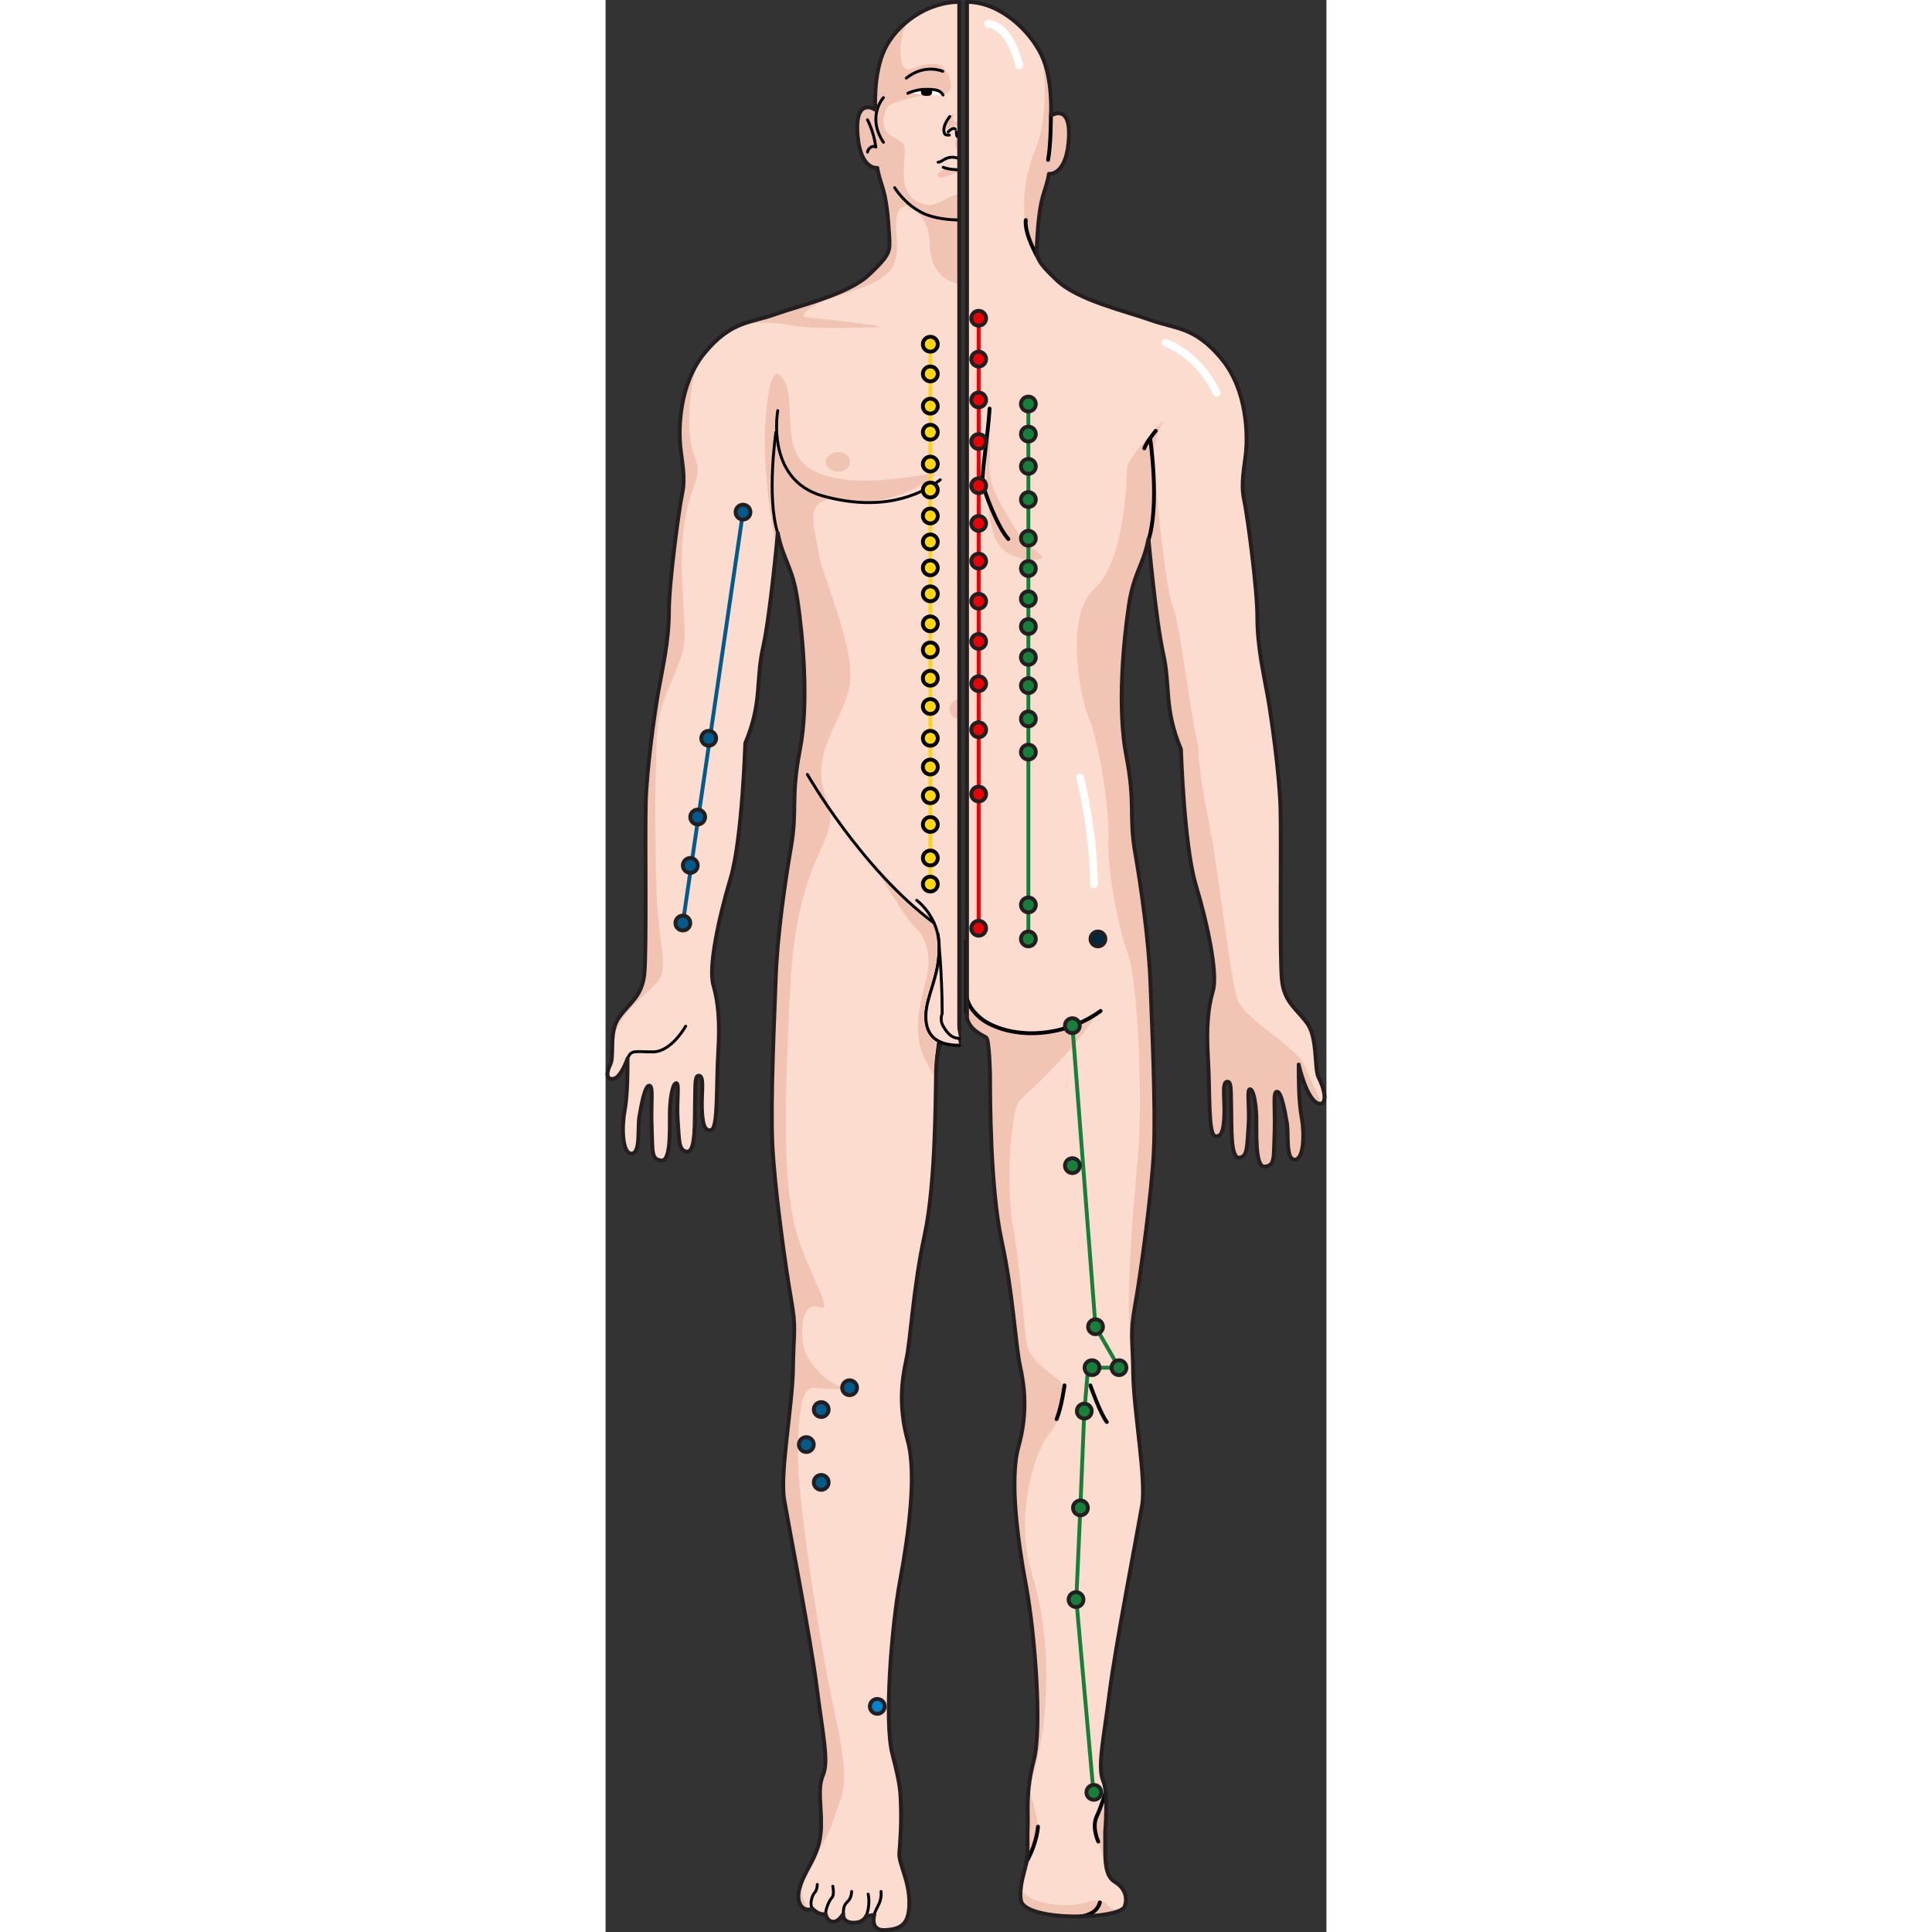 <?xml version="1.0" encoding="utf-8"?>
<!-- Created by: Science Figures, www.sciencefigures.org, Generator: Science Figures Editor -->
<svg version="1.1" id="Layer_1" xmlns="http://www.w3.org/2000/svg" xmlns:xlink="http://www.w3.org/1999/xlink" 
	 width="800px" height="800px" viewBox="0 0 186.93 501" enable-background="new 0 0 186.93 501" xml:space="preserve">
<rect x="0" y="0" width="186.93" height="501" fill="#333333" stroke="none"/>
<g>
	<g>
		<g>
			<path fill="#FCDCCE" d="M91.73,0.5C91.73,0.5,91.73,0.5,91.73,0.5c-8.51,0-16.27,5.87-19.34,12.26
				c-3.07,6.39-2.43,15.71-2.43,15.71c-1.15-0.77-5.37-2.43-4.6,6.64c0.77,9.07,5.11,8.43,5.11,8.43s0.13,1.4,1.28,4.85
				c1.15,3.45,1.53,8.17,1.79,12.52c0.26,4.34,0.38,4.98-5.11,10.22c-5.49,5.24-18.01,8.05-24.4,10.35
				c-6.38,2.3-11.37,1.66-18.27,9.96c-6.9,8.3-6.77,20.18-6.39,24.14c0.38,3.96,1.41,8.17,0.51,12.39
				c-0.89,4.21-3.45,23.12-3.45,30.66c0,7.54-1.66,14.56-2.68,20.31c-1.02,5.75-3.07,20.18-3.32,29.13
				c-0.25,8.94,0.25,38.83-0.38,44.58c-0.64,5.75-3.71,7.28-6.52,11.11c-2.81,3.83-1.15,9.96-2.3,12.26
				c-1.15,2.3-1.02,4.09,0.89,3.71c1.92-0.38,3.58-5.24,3.58-5.24c0,3.58,0,9.58-0.77,13.67c-0.77,4.09-0.64,10.99,1.79,10.99
				c2.43,0,1.53-6.64,2.04-9.58c0.51-2.94,1.41-8.05,2.56-8.05c1.15,0,0.38,4.34,0.64,10.86c0.25,6.52-0.13,8.3,2.55,8.56
				c2.68,0.25,2.04-9.71,2.17-13.16c0.13-3.45,0.77-6.9,1.66-6.9c0.89,0,0,4.85,0.38,9.71c0.38,4.85,0.13,7.92,2.43,8.05
				c2.3,0.13,1.92-8.05,2.04-12.77c0.13-4.73-0.13-7.16,1.15-6.9c1.28,0.26,0.51,4.6,0.64,8.43c0.13,3.83,0.64,6.13,2.43,5.62
				c1.79-0.51,1.28-11.5,1.79-19.93c0.51-8.43,0-13.29-1.28-17.76c-1.28-4.47,1.4-17.25,4.47-27.46
				c3.07-10.22,3.83-35.13,3.83-35.13c4.47-10.6,2.68-16.22,4.6-24.78c1.92-8.56,3.83-29.77,3.83-29.77
				c1.41,7.16,3.83,8.69,5.11,17.37c1.28,8.69,3.07,26.32,0.64,38.84c-2.43,12.52-0.64,15.58-2.3,25.16
				c-1.66,9.58-3.58,23.25-3.96,33.85c-0.38,10.6-1.4,31.94-0.89,43.18c0.51,11.24,3.45,32.32,4.85,40.24
				c1.4,7.92,0.64,8.18,0.51,17.89c-0.13,9.71-3.45,27.34-2.3,34.11c1.15,6.77,6.9,36.41,8.43,48.55
				c1.53,12.14,3.2,19.29,1.66,22.87c-1.53,3.58-0.38,7.92-0.51,13.41c-0.13,5.5-2.17,8.56-3.83,11.75
				c-1.66,3.19-2.68,6.13-1.66,8.31c1.02,2.17,3.32,1.28,3.32,1.28c1.92,1.91,3.32,1.28,3.32,1.28s0.26,1.79,1.79,2.04
				c1.53,0.26,2.81-2.04,2.81-2.04s-0.38,2.17,2.43,2.3c2.81,0.13,3.45-1.66,3.45-1.66l2.17-0.38c0,0-1.28,4.21,2.81,3.96
				c4.09-0.25,6.26-1.41,6.26-7.15s-2.79-10.18-2.59-12.77c0.2-2.59,0.6-7.57,0.4-12.55c-0.13-3.19,0-4.78-2.19-13.15
				c-2.19-8.37-0.2-33.26,1.99-45.02c2.19-11.75,4.38-27.69,1.99-36.25c-2.39-8.57-1.59-15.54-0.4-20.92
				c1.19-5.38,1.79-18.72,4.78-32.47c2.99-13.74,2.79-37.45,2.99-42.83c0.48-13.34,5.88-6.69,5.98-6.42V0.5z"/>
		</g>
		<path fill="#F1C3B3" d="M91.63,31.64c-2.68-0.05-1.2-2-1.2-2s-1.99-0.09-2.36,2.51c-0.37,2.61,1.01,0.47,2.6,0.47
			c0.53,0,0.81,0.27,0.96,0.62V31.64z"/>
		<path fill="#F1C3B3" d="M91.63,36.2h-0.83c0,0-0.62,2.49,0.83,2.6V36.2z"/>
		<path fill="#F1C3B3" d="M91.63,44.02c-0.38,0.02-1.9,0.07-3.14-0.34c0,0-2.97,0.99-2.24,2.08c0.72,1.08,3.48-0.97,5.38-1.03V44.02
			z"/>
		<path fill="#F1C3B3" d="M91.73,50.49c-3.97,0.02-5.75,4.46-10.84,1.83c-5.1-2.63-3.28-9.84-3.28-13.51c0-3.67-5.83-2.34-5.56-7.69
			c0.07-1.36,0.5-2.9,1.58-3.83c0.73-0.62,2.2-0.84,3.11-1.19c1.28-0.5,2.64-0.76,3.97-1.06c1.77-0.4,3.52-0.29,5.29-0.21
			c1.27,0.05,2.89-0.51,3.42-1.82c0.6-1.5-0.93-5.14-2.4-5.97c-2.1-1.17-5.95,0.13-8,0.9c-3.69,1.39-3.1-10.14-0.03-12.95
			c-2.9,2.17-5.22,4.92-6.59,7.78c-3.07,6.39-2.43,15.71-2.43,15.71c-1.15-0.77-5.37-2.43-4.6,6.64c0.77,9.07,5.11,8.43,5.11,8.43
			s0.13,1.4,1.28,4.85c1.15,3.45,1.53,8.17,1.79,12.52c0.26,4.34,0.38,4.98-5.11,10.22c-5.49,5.24-18.01,8.05-24.4,10.35
			c-0.11,0.04-0.22,0.07-0.33,0.12c0,0,22.34-5.89,27.37-9.17c5.02-3.28,4.72-6.65,4.27-12.93c-0.46-6.28,2.49-7.31,5.25-5
			c2.72,2.28,10.97,1.5,11.15,1.48V50.49z"/>
		<path fill="#F1C3B3" d="M91.73,53.98c-2.14-0.36-4.07-0.59-4.94-0.46c-2.43,0.38-9.56,0-9.56,0c1.84,0,6.82,2.12,6.82,9.88
			c0,7.75,5.51,10.12,7.6,10.12c0.03,0,0.06,0,0.08,0V53.98z"/>
		<path fill="#F1C3B3" d="M85.75,267.87l0.48-16.84c0,0,1.5-9.51-2.24-12.59c-2.91-2.39-9.17-7.7-13.06-11.71
			c2.8,4.36,6.79,11.35,9.5,13.92c3.54,3.34,3.91,9.11,2.63,13.72c-1.28,4.61-3.47,12.92-0.7,19.31s2.98,2.94,3.34,11.59
			c0.01,0.29,0.04,0.67,0.08,1.1c0.08-4.13,0.08-7.39,0.08-9c0-5.38-0.66-10.31,5.81-7.37c-0.21-0.09,0.03,0.43,0.06,0.62
			L85.75,267.87z"/>
		<path fill="#F1C3B3" d="M91.73,35.03c0,0,0.18-0.86,0-1.55C91.54,34.18,91.73,35.03,91.73,35.03z"/>
		<path fill="#F1C3B3" d="M68.28,223.7c0.59,0.84,1.52,1.89,2.64,3.04c-0.85-1.31-1.59-2.4-2.15-3.04H68.28z"/>
		<path fill="#F1C3B3" d="M99.84,238.16"/>
		<path fill="#F1C3B3" d="M51.48,486.84c-1.22,2.64-1.83,5.03-0.96,6.88c0.31,0.66,0.75,1.04,1.2,1.24
			c0.32-0.57,0.38-1.15-0.02-1.72C50.65,491.78,50.61,489.53,51.48,486.84z M22.98,118.04c-2.02-5.14-1.61-15.95,0.77-23.58
			c-4.75,7.94-4.62,17.64-4.28,21.14c0.38,3.96,1.41,8.17,0.51,12.39c-0.89,4.21-3.45,23.12-3.45,30.66
			c0,7.54-1.66,14.56-2.68,20.31c-1.02,5.75-3.06,20.19-3.32,29.13c-0.25,8.94,0.26,38.83-0.38,44.58
			c-0.64,5.75-3.71,7.28-6.52,11.11c-1.28,1.74-1.63,3.95-1.74,6.06c1.24-6.63,8.16-11.55,11.34-14.95c3.5-3.75,0.5-9.25,0-23.19
			c-0.5-13.94-0.5-37.56,0.5-44.81c1-7.25,6.5-14.75,6.75-21.25s-1.75-19.25,0-30.25S25.48,124.39,22.98,118.04z M62.23,129.59
			c12.13,1.94,20.42-4.3,22.96-6.2c2.54-1.89-10.58,2.07-21.8,1.1c-11.22-0.97-14.5-5.34-15.23-11.89c-0.73-6.55,0-11.65-2.43-14.8
			c-2.43-3.15-3.43,3.36-3.88,6.94c-1.88,14.71,1.52,32.85,2.51,37.68c0.26-2.56,0.41-4.22,0.41-4.22
			c1.41,7.16,3.83,8.69,5.11,17.37c1.28,8.69,3.07,26.32,0.64,38.84c-2.43,12.52-0.64,15.59-2.3,25.16
			c-1.66,9.58-3.58,23.25-3.96,33.85c-0.38,10.6-1.4,31.93-0.89,43.18c0.51,11.24,3.45,32.32,4.86,40.24
			c1.4,7.92,0.64,8.18,0.51,17.89c-0.13,9.71-3.45,27.34-2.3,34.11c1.15,6.77,6.9,36.41,8.43,48.54c1.53,12.14,3.2,19.29,1.66,22.87
			c-1.54,3.58-0.38,7.92-0.51,13.41c-0.07,3.03-0.72,5.32-1.57,7.3c0.15-0.23,0.31-0.47,0.47-0.71c3.84-5.51,4.17-8.98,6.01-13.59
			c1.84-4.61,0.83-11.89-1.84-24.03c-2.67-12.13-9.46-53.15-9.22-66.25c0.24-13.11,1.46-16.99,4.85-16.5c3.4,0.48,10.68,0.48,7.28,0
			c-3.4-0.49-10.43-6.07-10.92-12.13c-0.48-6.07,0.73-9.95,4.37-8.74c3.64,1.21-1.46-6.07-5.34-17.47
			c-3.88-11.41-4.13-29.85-2.18-66.25c1.94-36.4,14.08-36.4,9.2-48.67c-4.87-12.27,6.33-21.22,6.37-31.41
			c0.04-10.19-7.56-26.45-8.29-32.03C54.47,137.6,50.1,127.65,62.23,129.59z"/>
		<path fill="#F1C3B3" d="M124.42,76.48 M52.34,82.32c-3.46-0.25,2.42-3.79,6.06-4.97c0.77-0.25,0.94-0.56,0.74-0.9
			c-5.36,2.13-11.32,3.68-15.11,5.04c-3.96,1.43-7.38,1.73-11.05,3.72l-1.4,0.84c-0.01,0.01-0.02,0.02-0.04,0.03
			c3.47-1.83,7.32-3.27,15.96-1.82c8.67,1.46,15.86,0.52,22.58,0.62C76.79,84.99,55.8,82.56,52.34,82.32z"/>
		
			<path fill="none" stroke="#000000" stroke-width="0.75" stroke-linecap="round" stroke-linejoin="round" stroke-miterlimit="10" d="
			M72.05,25.32c0,0-4.43,4.85,0,11.58"/>
		
			<path fill="none" stroke="#000000" stroke-width="0.75" stroke-linecap="round" stroke-linejoin="round" stroke-miterlimit="10" d="
			M74.96,48.66c0.77,1.19,3.14,4.6,7.41,6.64c2.93,1.4,6.95,1.74,9.33,1.74"/>
		
			<path fill="none" stroke="#000000" stroke-width="0.75" stroke-linecap="round" stroke-linejoin="round" stroke-miterlimit="10" d="
			M89.26,30.22c0,0-1.53,1.83-1.53,3.36s0.51,1.45,1.41,1.45"/>
		
			<path fill="none" stroke="#000000" stroke-width="0.75" stroke-linecap="round" stroke-linejoin="round" stroke-miterlimit="10" d="
			M44.65,106.49c0,0-3.29,17.93,11.66,22.11c14.94,4.18,25.1,0,30.48-4.18"/>
		<path fill="#F1C3B3" d="M63.39,119.79c0,1.4-1.41,2.54-3.14,2.54c-1.73,0-3.14-1.14-3.14-2.54s1.41-2.54,3.14-2.54
			C61.99,117.25,63.39,118.38,63.39,119.79z"/>
		
			<path fill="none" stroke="#000000" stroke-width="0.75" stroke-linecap="round" stroke-linejoin="round" stroke-miterlimit="10" d="
			M44.63,138.2c-2.93-9.34-0.46-26.12-0.46-26.12"/>
		
			<path fill="none" stroke="#000000" stroke-width="0.75" stroke-linecap="round" stroke-linejoin="round" stroke-miterlimit="10" d="
			M52.34,200.83c0,0,13.96,24.5,32.85,38.53"/>
		
			<path fill="none" stroke="#000000" stroke-width="0.75" stroke-linecap="round" stroke-linejoin="round" stroke-miterlimit="10" d="
			M85.75,277.38c0-3.94,0.69-7.38,0.69-7.38"/>
		
			<path fill="none" stroke="#000000" stroke-width="0.75" stroke-linecap="round" stroke-linejoin="round" stroke-miterlimit="10" d="
			M71.43,490.49c0,0,0.23,1.44-0.45,3.03c-0.68,1.59-1.08,1.85-1.26,3.01"/>
		
			<path fill="none" stroke="#000000" stroke-width="0.75" stroke-linecap="round" stroke-linejoin="round" stroke-miterlimit="10" d="
			M67.54,496.91c1.24-3.01,0.55-5.74,0.55-5.74"/>
		
			<path fill="none" stroke="#000000" stroke-width="0.75" stroke-linecap="round" stroke-linejoin="round" stroke-miterlimit="10" d="
			M57.07,496.27c0-1.31,0.95-3.51,1.63-4.19c0.68-0.68,0.23-2.96,0.23-2.96"/>
		
			<path fill="none" stroke="#000000" stroke-width="0.75" stroke-linecap="round" stroke-linejoin="round" stroke-miterlimit="10" d="
			M61.66,496.27c0-2.07,0.41-2.48,1.28-3.35c0.87-0.87,0.87-2.43,0.87-2.43"/>
		
			<path fill="none" stroke="#000000" stroke-width="0.75" stroke-linecap="round" stroke-linejoin="round" stroke-miterlimit="10" d="
			M53.74,495c-0.99-0.99-0.2-3.52,0.48-4.21c0.68-0.68,0.68-2.12,0.68-2.12"/>
		
			<path fill="none" stroke="#000000" stroke-width="0.75" stroke-linecap="round" stroke-linejoin="round" stroke-miterlimit="10" d="
			M20.76,266.11c0,0-3.66,6.66-8.49,6.66c-4.82,0-5.64-0.61-6.57,1.75"/>
		
			<path fill="none" stroke="#000000" stroke-width="0.75" stroke-linecap="round" stroke-linejoin="round" stroke-miterlimit="10" d="
			M87.44,18.49c0,0-4.67-2.08-9.46,1.77"/>
		
			<path fill="none" stroke="#000000" stroke-width="0.75" stroke-linecap="round" stroke-linejoin="round" stroke-miterlimit="10" d="
			M67.92,31.07c0,0,1.64,3.04,2.16,7.09c-0.96-0.64-2.06,0.46-2.16,1.29"/>
		<g>
			<path fill="#FFFFFF" d="M78.37,23.93c0,0,2.53-1.17,5.21-1.17c2.68,0,3.28,0.74,3.92,1.89C87.5,24.64,83.08,25.12,78.37,23.93z"
				/>
			
				<path fill="none" stroke="#000000" stroke-width="0.75" stroke-linecap="round" stroke-linejoin="round" stroke-miterlimit="10" d="
				M78.37,24.18c0,0,2.11-1.03,4.79-1.03s3.7,0.33,4.34,1.48"/>
			<path d="M84.68,23.9c0,0.8-0.65,0.97-1.45,0.97c-0.8,0-1.45-0.17-1.45-0.97c0-0.8,0.65-0.9,1.45-0.9
				C84.03,23.01,84.68,23.1,84.68,23.9z"/>
		</g>
		<path fill="#F1C3B3" d="M91.73,181.35C91.73,181.35,91.73,181.35,91.73,181.35c-1.4,0-2.53,1.13-2.53,2.53
			c0,1.4,1.13,2.53,2.53,2.53c0,0,0,0,0,0V181.35z"/>
		<g>
			
				<path fill="none" stroke="#000000" stroke-width="0.75" stroke-linecap="round" stroke-linejoin="round" stroke-miterlimit="10" d="
				M90.67,33.48c-0.64-0.64-1.83,0.74-1.83,0.74"/>
			
				<path fill="none" stroke="#000000" stroke-width="0.75" stroke-linecap="round" stroke-linejoin="round" stroke-miterlimit="10" d="
				M90.96,34.22c0.08,0.65-0.04,1.36,0.79,1.36c0.03,0,0.04-0.01,0.06-0.01"/>
		</g>
		
			<path fill="none" stroke="#000000" stroke-width="0.75" stroke-linecap="round" stroke-linejoin="round" stroke-miterlimit="10" d="
			M91.81,41.03c-0.06,0.02-0.11,0.03-0.16,0.05c-3.32-1.06-4.17,0.98-5.41,0.98"/>
		
			<path fill="none" stroke="#000000" stroke-width="0.75" stroke-linecap="round" stroke-linejoin="round" stroke-miterlimit="10" d="
			M87.56,43.38c0,0,1.3,0.64,4.17,0.64c0.03,0,0.05,0,0.08,0"/>
		<path fill="none" stroke="#231F20" stroke-linecap="round" stroke-linejoin="round" stroke-miterlimit="10" d="M91.73,0.5
			C91.73,0.5,91.73,0.5,91.73,0.5c-8.51,0-16.27,5.87-19.34,12.26c-3.07,6.39-2.43,15.71-2.43,15.71c-1.15-0.77-5.37-2.43-4.6,6.64
			c0.77,9.07,5.11,8.43,5.11,8.43s0.13,1.4,1.28,4.85c1.15,3.45,1.53,8.17,1.79,12.52c0.26,4.34,0.38,4.98-5.11,10.22
			c-5.49,5.24-18.01,8.05-24.4,10.35c-6.38,2.3-11.37,1.66-18.27,9.96c-6.9,8.3-6.77,20.18-6.39,24.14
			c0.38,3.96,1.41,8.17,0.51,12.39c-0.89,4.21-3.45,23.12-3.45,30.66c0,7.54-1.66,14.56-2.68,20.31
			c-1.02,5.75-3.07,20.18-3.32,29.13c-0.25,8.94,0.25,38.83-0.38,44.58c-0.64,5.75-3.71,7.28-6.52,11.11
			c-2.81,3.83-1.15,9.96-2.3,12.26c-1.15,2.3-1.02,4.09,0.89,3.71c1.92-0.38,3.58-5.24,3.58-5.24c0,3.58,0,9.58-0.77,13.67
			c-0.77,4.09-0.64,10.99,1.79,10.99c2.43,0,1.53-6.64,2.04-9.58c0.51-2.94,1.41-8.05,2.56-8.05c1.15,0,0.38,4.34,0.64,10.86
			c0.25,6.52-0.13,8.3,2.55,8.56c2.68,0.25,2.04-9.71,2.17-13.16c0.13-3.45,0.77-6.9,1.66-6.9c0.89,0,0,4.85,0.38,9.71
			c0.38,4.85,0.13,7.92,2.43,8.05c2.3,0.13,1.92-8.05,2.04-12.77c0.13-4.73-0.13-7.16,1.15-6.9c1.28,0.26,0.51,4.6,0.64,8.43
			c0.13,3.83,0.64,6.13,2.43,5.62c1.79-0.51,1.28-11.5,1.79-19.93c0.51-8.43,0-13.29-1.28-17.76c-1.28-4.47,1.4-17.25,4.47-27.46
			c3.07-10.22,3.83-35.13,3.83-35.13c4.47-10.6,2.68-16.22,4.6-24.78c1.92-8.56,3.83-29.77,3.83-29.77
			c1.41,7.16,3.83,8.69,5.11,17.37c1.28,8.69,3.07,26.32,0.64,38.84c-2.43,12.52-0.64,15.58-2.3,25.16
			c-1.66,9.58-3.58,23.25-3.96,33.85c-0.38,10.6-1.4,31.94-0.89,43.18c0.51,11.24,3.45,32.32,4.85,40.24
			c1.4,7.92,0.64,8.18,0.51,17.89c-0.13,9.71-3.45,27.34-2.3,34.11c1.15,6.77,6.9,36.41,8.43,48.55c1.53,12.14,3.2,19.29,1.66,22.87
			c-1.53,3.58-0.38,7.92-0.51,13.41c-0.13,5.5-2.17,8.56-3.83,11.75c-1.66,3.19-2.68,6.13-1.66,8.31c1.02,2.17,3.32,1.28,3.32,1.28
			c1.92,1.91,3.32,1.28,3.32,1.28s0.26,1.79,1.79,2.04c1.53,0.26,2.81-2.04,2.81-2.04s-0.38,2.17,2.43,2.3
			c2.81,0.13,3.45-1.66,3.45-1.66l2.17-0.38c0,0-1.28,4.21,2.81,3.96c4.09-0.25,6.26-1.41,6.26-7.15s-2.79-10.18-2.59-12.77
			c0.2-2.59,0.6-7.57,0.4-12.55c-0.13-3.19,0-4.78-2.19-13.15c-2.19-8.37-0.2-33.26,1.99-45.02c2.19-11.75,4.38-27.69,1.99-36.25
			c-2.39-8.57-1.59-15.54-0.4-20.92c1.19-5.38,1.79-18.72,4.78-32.47c2.99-13.74,2.79-37.45,2.99-42.83
			c0.48-13.34,5.88-6.69,5.98-6.42V0.5z"/>
		
			<path fill="none" stroke="#000000" stroke-width="0.75" stroke-linecap="round" stroke-linejoin="round" stroke-miterlimit="10" d="
			M91.73,271.05c-5.44,0-8.67-2.15-8.67-7.46c0-5.31,3.45-9.9,3.45-17.93c0-8.03-5.83-12.2-5.83-12.2"/>
		
			<path fill="#FCDCCE" stroke="#000000" stroke-width="0.75" stroke-linecap="round" stroke-linejoin="round" stroke-miterlimit="10" d="
			M91.73,271.05c-5.44,0-8.67-2.15-8.67-7.46c0-5.31,3.45-9.9,3.45-17.93"/>
		
			<path fill="#FCDCCE" stroke="#000000" stroke-width="0.75" stroke-linecap="round" stroke-linejoin="round" stroke-miterlimit="10" d="
			M91.73,269.26c-1.95,0-3.16-1.35-4.24-3.26c-0.88-1.55-0.2-3.19-0.2-3.19c0-10.52-1.06-20.61-1.06-20.61"/>
	</g>
	<g>
		<g>
			<path fill="#FCDCCE" d="M184.88,279.36c-1.15-2.3-0.16-10.22-2.97-14.05c-2.81-3.83-5.88-5.37-6.52-11.12
				c-0.64-5.75-0.13-35.64-0.38-44.58c-0.25-8.94-2.3-23.38-3.32-29.13c-1.02-5.75-2.68-12.77-2.68-20.31
				c0-7.54-2.55-26.44-3.45-30.66c-0.9-4.21,0.13-8.43,0.51-12.39c0.38-3.96,0.51-15.84-6.39-24.14c-6.9-8.3-11.88-7.66-18.27-9.96
				c-6.39-2.3-18.91-5.11-24.4-10.35c-5.49-5.24-5.37-5.88-5.11-10.22c0.26-4.34,0.64-9.07,1.79-12.52
				c1.15-3.45,1.28-4.85,1.28-4.85s4.34,0.64,5.11-8.43c0.77-9.07-3.45-7.41-4.6-6.64c0,0,0.64-9.32-2.43-15.71
				C110,7.9,102.24,0.5,93.73,0.5v263.53c0.79,3.27,4.29,4.5,5,5.04c0.8,0.62,0.98,9.84,0.98,9.84c0,5.38,0,29.08,2.99,42.83
				c2.99,13.74,3.59,27.09,4.78,32.47c1.2,5.38,2,12.35-0.4,20.92c-2.39,8.56-0.2,24.5,1.99,36.25c2.19,11.75,4.18,36.65,1.99,45.02
				c-2.19,8.37-1.45,13.84-1.58,17.03c-0.2,4.98,0.17,5.33-0.21,8.67c-0.3,2.58-2.15,6.82-1.58,10.61
				c0.87,5.68,25.64,5.1,26.91,1.68c0.84-2.25,0.09-4.83-2.54-6.39c-3.1-1.83-2.39-7.3-2.52-12.79c0-0.16,0.9-10.13-0.51-13.41
				c-1.53-3.58,0.13-10.73,1.66-22.87c1.53-12.14,7.28-41.77,8.43-48.54c1.15-6.77-2.17-24.4-2.3-34.11
				c-0.13-9.71-0.89-9.96,0.51-17.89c1.41-7.92,4.34-28.99,4.85-40.24c0.51-11.24-0.51-32.58-0.89-43.18
				c-0.38-10.6-2.3-24.27-3.96-33.85c-1.66-9.58,0.13-12.65-2.3-25.16c-2.43-12.52-0.64-30.15,0.64-38.84
				c1.28-8.69,3.7-10.22,5.11-17.37c0,0,1.92,21.21,3.83,29.77c1.92,8.56,0.13,14.18,4.6,24.78c0,0,0.77,24.91,3.83,35.13
				c3.07,10.22,5.75,22.99,4.47,27.46c-1.28,4.47-1.79,9.32-1.28,17.76c0.51,8.43,0,19.42,1.79,19.93c1.79,0.51,2.3-1.79,2.43-5.62
				c0.13-3.83-0.64-8.18,0.64-8.43c1.28-0.26,1.02,2.17,1.15,6.9c0.13,4.73-0.25,12.9,2.04,12.78c2.3-0.13,2.04-3.2,2.43-8.05
				c0.38-4.85-0.51-9.71,0.38-9.71c0.89,0,1.53,3.45,1.66,6.9c0.13,3.45-0.51,13.41,2.17,13.16c2.68-0.26,2.3-2.04,2.55-8.56
				c0.25-6.52-0.51-10.86,0.64-10.86c1.15,0,2.04,5.11,2.56,8.05c0.51,2.94-0.38,9.58,2.04,9.58c2.43,0,2.56-6.89,1.79-10.99
				c-0.77-4.09-0.77-10.09-0.77-13.67c0,0,2.04,9.19,5.14,10.11C186.76,286.71,187.13,283.87,184.88,279.36z"/>
		</g>
		<path fill="#F2C4B3" d="M129.54,475.19c0-0.14,0.71-8.09-0.13-12.14c0.94,3.95-2.16,6.49-2.42,9.57
			c-0.26,3.08,2.83,11.27,2.83,11.27l0,0C129.42,481.45,129.61,478.33,129.54,475.19z"/>
		<path fill="#F2C4B3" d="M133.47,495.35c-4.13,0.4-2.46-3.94-8.86-2.03c-6.4,1.91-14.96-0.34-16.18-2.6
			c-1.22-2.26,3.19-11.81,3.7-15.16s-2.42-11.85-2.42-11.85l-0.01,0c-0.45,4.39-0.15,7.57-0.24,9.71c-0.2,4.98,0.17,5.33-0.21,8.67
			c-0.3,2.58-2.15,6.82-1.58,10.61C108.47,497.79,128.4,497.85,133.47,495.35z"/>
		<path fill="#F2C4B3" d="M127.55,262.74c-24.89,13.33-33.82-3.83-33.82-3.83l-0.16,3.81c0,3.98,4.37,5.73,5.16,6.35
			c0.8,0.62,0.98,9.84,0.98,9.84c0,5.38,0,29.08,2.99,42.83c2.99,13.74,3.59,27.09,4.78,32.47c1.2,5.38,2,12.35-0.4,20.92
			c-2.39,8.56-0.2,24.5,1.99,36.25c2.19,11.75,4.18,36.65,1.99,45.02c-0.72,2.76-1.12,5.2-1.34,7.35
			c5.78-15.99,6.05-38.34,0.95-55.18c-5.11-16.83,1.36-33.5,4.53-37c3.17-3.5,4.67-12.08,2.25-13.83c-2.42-1.75-7.42-5.25-8.17-8.92
			c-0.75-3.67-1.83-21.5-3.58-30.25s-1.08-30.83,1.92-33.5C110.6,282.41,121.05,272.85,127.55,262.74z"/>
		<g>
			<path fill="#F2C4B3" d="M113.22,14.65c0.1,0.62,2.21,14.2-1.72,23.94c-3.58,8.88-4.69,20.22,0.9,28.8
				c-0.71-1.42-0.62-2.68-0.49-4.94c0.26-4.34,0.64-9.07,1.79-12.52c1.15-3.45,1.28-4.85,1.28-4.85s4.34,0.64,5.11-8.43
				c0.77-9.07-3.45-7.41-4.6-6.64C115.49,30,116.1,21.02,113.22,14.65z"/>
			<path fill="#F2C4B3" d="M114.74,70.41c-0.01-0.01-0.02-0.02-0.02-0.03C114.72,70.4,114.73,70.41,114.74,70.41
				C114.74,70.42,114.74,70.42,114.74,70.41z"/>
		</g>
		<path fill="#F2C4B3" d="M157.52,256.88c-1.28,4.47-1.79,9.32-1.28,17.76c0.51,8.43,0,19.42,1.79,19.93
			c1.79,0.51,2.3-1.79,2.43-5.62c0.13-3.83-0.64-8.18,0.64-8.43c1.28-0.26,1.02,2.17,1.15,6.9c0.13,4.73-0.25,12.9,2.04,12.78
			c2.3-0.13,2.04-3.2,2.43-8.05c0.38-4.85-0.51-9.71,0.38-9.71c0.89,0,1.53,3.45,1.66,6.9c0.13,3.45-0.51,13.41,2.17,13.16
			c2.68-0.26,2.3-2.04,2.55-8.56c0.25-6.52-0.51-10.86,0.64-10.86c1.15,0,2.04,5.11,2.56,8.05c0.51,2.94-0.38,9.58,2.04,9.58
			c2.43,0,2.56-6.89,1.79-10.99c-0.77-4.09-0.77-10.09-0.77-13.67c0,0,2.04,9.19,5.14,10.11c0.36,0.11,0.66,0.09,0.9-0.04
			c-1-1.97-2.96-5.96-4.33-9.51c-1.91-4.95-15.9-12.29-17.62-17.43c-1.71-5.14-5.05-33.43-6.67-42.19
			c-1.62-8.76-3.43-16.95-3.43-23.33c-2.09-7.81-4.48-30.86-6.67-36.48c-2.19-5.62-4.22-31.55-4.86-36
			c-0.63-4.45,1.24-10.48,2.86-12.48c-0.86,0.67-9.81,10.19-9.81,12.48c0,2.29-0.57,24.48-8.48,31.52
			c-7.91,7.05-3.62,28.57-1.43,33.53c2.19,4.95,5.43,22.47,5.05,31.33c-0.38,8.86,2.86,23.86,5.19,30.19
			c2.33,6.33,3.83,36.91,2.5,51.71c-1.33,14.79-3.61,41.32-1.56,48.48c-0.11-2.86-0.04-4.87,0.79-9.54
			c1.41-7.92,4.34-28.99,4.85-40.24c0.51-11.24-0.51-32.58-0.89-43.18c-0.38-10.6-2.3-24.27-3.96-33.85
			c-1.66-9.58,0.13-12.65-2.3-25.16c-2.43-12.52-0.64-30.15,0.64-38.84c1.28-8.69,3.7-10.22,5.11-17.37c0,0,1.92,21.21,3.83,29.77
			c1.92,8.56,0.13,14.18,4.6,24.78c0,0,0.77,24.91,3.83,35.13C156.11,239.63,158.8,252.41,157.52,256.88z"/>
		
			<line fill="none" stroke="#000000" stroke-linecap="round" stroke-linejoin="round" stroke-miterlimit="10" x1="93.56" y1="262.54" x2="93.56" y2="244.11"/>
		<path fill="none" stroke="#000000" stroke-linecap="round" stroke-linejoin="round" stroke-miterlimit="10" d="M140.79,140.05
			c2.93-9.34,0.46-26.12,0.46-26.12"/>
		<path fill="none" stroke="#000000" stroke-linecap="round" stroke-linejoin="round" stroke-miterlimit="10" d="M115.48,30
			c0,0,0.02,7.58-0.74,11.46"/>
		<path fill="none" stroke="#000000" stroke-linecap="round" stroke-linejoin="round" stroke-miterlimit="10" d="M112.16,66.88
			c0,0-3.58-6.07-3.2-9.81"/>
		<path fill="none" stroke="#000000" stroke-linecap="round" stroke-linejoin="round" stroke-miterlimit="10" d="M142.67,111.72
			c0,0-2.39,2.89-2.97,4.54"/>
		<path fill="none" stroke="#000000" stroke-linecap="round" stroke-linejoin="round" stroke-miterlimit="10" d="M128.37,262.16
			c-2.42,1.76-6.12,3.88-11.02,4.98c-12.4,2.79-19.47-2.62-19.47-2.62s-4.32-2.88-4.32-6.99"/>
		<path fill="none" stroke="#000000" stroke-linecap="round" stroke-linejoin="round" stroke-miterlimit="10" d="M123.05,496.96
			c0,0,4.24-0.17,5.13-3.63"/>
		<path fill="none" stroke="#000000" stroke-linecap="round" stroke-linejoin="round" stroke-miterlimit="10" d="M109.17,482.69
			c0,0,2.45-3.88,2.97-9.01"/>
		<path fill="none" stroke="#000000" stroke-linecap="round" stroke-linejoin="round" stroke-miterlimit="10" d="M119.01,359.25
			c0,0-0.74,5.59-2.05,8.75"/>
		<path fill="none" stroke="#000000" stroke-linecap="round" stroke-linejoin="round" stroke-miterlimit="10" d="M125.71,359.25
			c0,0,2.61,7.45,4.28,9.5"/>
		<path fill="#F2C4B3" d="M108,139.78c0,0-7.23-10.62-8.15-15.38c-0.91-4.77,0.45-10.55-0.46-10.48
			c-0.91,0.07-1.23,16.61,1.11,24.35c2.34,7.74,11.61,7.26,12.58,6.53C114.04,144.07,110.17,142.5,108,139.78z"/>
		<path fill="none" stroke="#000000" stroke-linecap="round" stroke-linejoin="round" stroke-miterlimit="10" d="M99.59,105.95
			c-0.44,6.94-2.07,16.87-1.81,19.2c0.22,1.95,3.87,11.59,6.67,14.62"/>
		<path fill="#FFFFFF" d="M107.53,17.95c-0.54,0.13-1.08-0.19-1.21-0.73c-2.49-9.97-7.06-10.07-7.1-10.07c-0.54,0-1-0.43-1.01-0.98
			c-0.01-0.55,0.4-1,0.95-1.02c0.25-0.01,6.19-0.12,9.11,11.59C108.39,17.27,108.07,17.81,107.53,17.95z"/>
		<path fill="#FFFFFF" d="M158.47,102.84c-0.37,0-0.73-0.21-0.9-0.56c-4.76-9.83-12.66-12.46-12.74-12.48
			c-0.53-0.17-0.82-0.73-0.65-1.26c0.17-0.52,0.73-0.81,1.26-0.65c0.36,0.11,8.8,2.92,13.93,13.52c0.24,0.5,0.03,1.1-0.46,1.34
			C158.77,102.81,158.62,102.84,158.47,102.84z"/>
		<path fill="#FFFFFF" d="M126.72,230.34c-0.01,0-0.01,0-0.02,0c-0.55,0.01-1.01-0.43-1.02-0.99c-0.23-14.73-3.59-27.38-3.62-27.56
			c-0.11-0.54,0.24-1.07,0.78-1.18c0.54-0.11,1.07,0.24,1.18,0.78c0.04,0.18,3.43,13,3.66,27.92
			C127.69,229.87,127.26,230.33,126.72,230.34z"/>
		<path fill="none" stroke="#000000" stroke-linecap="round" stroke-linejoin="round" stroke-miterlimit="10" d="M129.66,464.79
			c0,0-1.07,3.58-2.34,6.33c-1.27,2.75,0.44,6.42,0.44,6.42"/>
		<path fill="none" stroke="#231F20" stroke-linecap="round" stroke-linejoin="round" stroke-miterlimit="10" d="M184.88,279.36
			c-1.15-2.3-0.16-10.22-2.97-14.05c-2.81-3.83-5.88-5.37-6.52-11.12c-0.64-5.75-0.13-35.64-0.38-44.58
			c-0.25-8.94-2.3-23.38-3.32-29.13c-1.02-5.75-2.68-12.77-2.68-20.31c0-7.54-2.55-26.44-3.45-30.66c-0.9-4.21,0.13-8.43,0.51-12.39
			c0.38-3.96,0.51-15.84-6.39-24.14c-6.9-8.3-11.88-7.66-18.27-9.96c-6.39-2.3-18.91-5.11-24.4-10.35
			c-5.49-5.24-5.37-5.88-5.11-10.22c0.26-4.34,0.64-9.07,1.79-12.52c1.15-3.45,1.28-4.85,1.28-4.85s4.34,0.64,5.11-8.43
			c0.77-9.07-3.45-7.41-4.6-6.64c0,0,0.64-9.32-2.43-15.71C110,7.9,102.24,0.5,93.73,0.5v263.53c0.79,3.27,4.29,4.5,5,5.04
			c0.8,0.62,0.98,9.84,0.98,9.84c0,5.38,0,29.08,2.99,42.83c2.99,13.74,3.59,27.09,4.78,32.47c1.2,5.38,2,12.35-0.4,20.92
			c-2.39,8.56-0.2,24.5,1.99,36.25c2.19,11.75,4.18,36.65,1.99,45.02c-2.19,8.37-1.45,13.84-1.58,17.03
			c-0.2,4.98,0.17,5.33-0.21,8.67c-0.3,2.58-2.15,6.82-1.58,10.61c0.87,5.68,25.64,5.1,26.91,1.68c0.84-2.25,0.09-4.83-2.54-6.39
			c-3.1-1.83-2.39-7.3-2.52-12.79c0-0.16,0.9-10.13-0.51-13.41c-1.53-3.58,0.13-10.73,1.66-22.87c1.53-12.14,7.28-41.77,8.43-48.54
			c1.15-6.77-2.17-24.4-2.3-34.11c-0.13-9.71-0.89-9.96,0.51-17.89c1.41-7.92,4.34-28.99,4.85-40.24
			c0.51-11.24-0.51-32.58-0.89-43.18c-0.38-10.6-2.3-24.27-3.96-33.85c-1.66-9.58,0.13-12.65-2.3-25.16
			c-2.43-12.52-0.64-30.15,0.64-38.84c1.28-8.69,3.7-10.22,5.11-17.37c0,0,1.92,21.21,3.83,29.77c1.92,8.56,0.13,14.18,4.6,24.78
			c0,0,0.77,24.91,3.83,35.13c3.07,10.22,5.75,22.99,4.47,27.46c-1.28,4.47-1.79,9.32-1.28,17.76c0.51,8.43,0,19.42,1.79,19.93
			c1.79,0.51,2.3-1.79,2.43-5.62c0.13-3.83-0.64-8.18,0.64-8.43c1.28-0.26,1.02,2.17,1.15,6.9c0.13,4.73-0.25,12.9,2.04,12.78
			c2.3-0.13,2.04-3.2,2.43-8.05c0.38-4.85-0.51-9.71,0.38-9.71c0.89,0,1.53,3.45,1.66,6.9c0.13,3.45-0.51,13.41,2.17,13.16
			c2.68-0.26,2.3-2.04,2.55-8.56c0.25-6.52-0.51-10.86,0.64-10.86c1.15,0,2.04,5.11,2.56,8.05c0.51,2.94-0.38,9.58,2.04,9.58
			c2.43,0,2.56-6.89,1.79-10.99c-0.77-4.09-0.77-10.09-0.77-13.67c0,0,2.04,9.19,5.14,10.11
			C186.76,286.71,187.13,283.87,184.88,279.36z"/>
	</g>
	<line fill="none" stroke="#E80308" stroke-miterlimit="10" x1="96.75" y1="82.53" x2="96.75" y2="240.71"/>
	<polyline fill="none" stroke="#167F39" stroke-miterlimit="10" points="121.05,265.97 127.05,344.05 133.14,354.66 125.12,354.66 
		124.12,366.45 123.12,391.02 122.07,414.73 126.62,465.9 	"/>
	<line fill="none" stroke="#167F39" stroke-miterlimit="10" x1="109.64" y1="104.77" x2="109.64" y2="243.48"/>
	<circle fill="#E80308" stroke="#231F20" stroke-miterlimit="10" cx="96.75" cy="82.53" r="1.93"/>
	<circle fill="#167F39" stroke="#231F20" stroke-miterlimit="10" cx="109.64" cy="104.77" r="1.93"/>
	<circle fill="#167F39" stroke="#231F20" stroke-miterlimit="10" cx="109.64" cy="112.56" r="1.93"/>
	<circle fill="#167F39" stroke="#231F20" stroke-miterlimit="10" cx="109.64" cy="120.94" r="1.93"/>
	<circle fill="#167F39" stroke="#231F20" stroke-miterlimit="10" cx="109.64" cy="129.55" r="1.93"/>
	<circle fill="#167F39" stroke="#231F20" stroke-miterlimit="10" cx="109.64" cy="139.58" r="1.93"/>
	<circle fill="#167F39" stroke="#231F20" stroke-miterlimit="10" cx="109.64" cy="147.43" r="1.93"/>
	<circle fill="#167F39" stroke="#231F20" stroke-miterlimit="10" cx="109.64" cy="155.27" r="1.93"/>
	<circle fill="#167F39" stroke="#231F20" stroke-miterlimit="10" cx="109.64" cy="162.47" r="1.93"/>
	<circle fill="#167F39" stroke="#231F20" stroke-miterlimit="10" cx="109.64" cy="170.47" r="1.93"/>
	<circle fill="#167F39" stroke="#231F20" stroke-miterlimit="10" cx="109.64" cy="177.8" r="1.93"/>
	<circle fill="#167F39" stroke="#231F20" stroke-miterlimit="10" cx="109.64" cy="186.42" r="1.93"/>
	<circle fill="#167F39" stroke="#231F20" stroke-miterlimit="10" cx="109.64" cy="195.03" r="1.93"/>
	<circle fill="#167F39" stroke="#231F20" stroke-miterlimit="10" cx="109.64" cy="234.66" r="1.93"/>
	<circle fill="#167F39" stroke="#231F20" stroke-miterlimit="10" cx="109.64" cy="243.48" r="1.93"/>
	<circle fill="#002940" stroke="#231F20" stroke-miterlimit="10" cx="127.68" cy="243.48" r="1.93"/>
	<circle fill="#167F39" stroke="#231F20" stroke-miterlimit="10" cx="121.05" cy="265.97" r="1.93"/>
	<circle fill="#167F39" stroke="#231F20" stroke-miterlimit="10" cx="121.05" cy="302.27" r="1.93"/>
	<circle fill="#167F39" stroke="#231F20" stroke-miterlimit="10" cx="127.05" cy="344.05" r="1.93"/>
	<circle fill="#167F39" stroke="#231F20" stroke-miterlimit="10" cx="133.14" cy="354.66" r="1.93"/>
	<circle fill="#167F39" stroke="#231F20" stroke-miterlimit="10" cx="126.14" cy="354.66" r="1.93"/>
	<circle fill="#167F39" stroke="#231F20" stroke-miterlimit="10" cx="124.14" cy="365.92" r="1.93"/>
	<circle fill="#167F39" stroke="#231F20" stroke-miterlimit="10" cx="123.14" cy="391.02" r="1.93"/>
	<circle fill="#167F39" stroke="#231F20" stroke-miterlimit="10" cx="122" cy="414.8" r="1.93"/>
	<circle fill="#167F39" stroke="#231F20" stroke-miterlimit="10" cx="126.62" cy="464.79" r="1.93"/>
	<circle fill="#E80308" stroke="#231F20" stroke-miterlimit="10" cx="96.75" cy="93.12" r="1.93"/>
	<circle fill="#E80308" stroke="#231F20" stroke-miterlimit="10" cx="96.75" cy="103.71" r="1.93"/>
	<circle fill="#E80308" stroke="#231F20" stroke-miterlimit="10" cx="96.75" cy="114.49" r="1.93"/>
	<circle fill="#E80308" stroke="#231F20" stroke-miterlimit="10" cx="96.75" cy="125.96" r="1.93"/>
	<circle fill="#E80308" stroke="#231F20" stroke-miterlimit="10" cx="96.75" cy="135.73" r="1.93"/>
	<circle fill="#E80308" stroke="#231F20" stroke-miterlimit="10" cx="96.75" cy="145.5" r="1.93"/>
	<circle fill="#E80308" stroke="#231F20" stroke-miterlimit="10" cx="96.75" cy="155.91" r="1.93"/>
	<circle fill="#E80308" stroke="#231F20" stroke-miterlimit="10" cx="96.75" cy="166.33" r="1.93"/>
	<circle fill="#E80308" stroke="#231F20" stroke-miterlimit="10" cx="96.75" cy="177.29" r="1.93"/>
	<circle fill="#E80308" stroke="#231F20" stroke-miterlimit="10" cx="96.75" cy="189.24" r="1.93"/>
	<circle fill="#E80308" stroke="#231F20" stroke-miterlimit="10" cx="96.75" cy="205.91" r="1.93"/>
	<circle fill="#E80308" stroke="#231F20" stroke-miterlimit="10" cx="96.75" cy="240.71" r="1.93"/>
	<circle fill="#005A8C" stroke="#231F20" stroke-miterlimit="10" cx="63.28" cy="359.86" r="1.93"/>
	<circle fill="#005A8C" stroke="#231F20" stroke-miterlimit="10" cx="55.92" cy="365.52" r="1.93"/>
	<circle fill="#005A8C" stroke="#231F20" stroke-miterlimit="10" cx="52.06" cy="374.6" r="1.93"/>
	<circle fill="#005A8C" stroke="#231F20" stroke-miterlimit="10" cx="55.92" cy="384.41" r="1.93"/>
	<circle fill="#0083CC" stroke="#231F20" stroke-miterlimit="10" cx="70.46" cy="442.49" r="1.93"/>
	<line fill="none" stroke="#005A8C" stroke-miterlimit="10" x1="35.64" y1="132.8" x2="20.04" y2="239.36"/>
	<circle fill="#005A8C" stroke="#231F20" stroke-miterlimit="10" cx="35.64" cy="132.8" r="1.93"/>
	<circle fill="#005A8C" stroke="#231F20" stroke-miterlimit="10" cx="26.75" cy="191.45" r="1.93"/>
	<circle fill="#005A8C" stroke="#231F20" stroke-miterlimit="10" cx="23.89" cy="211.87" r="1.93"/>
	<circle fill="#005A8C" stroke="#231F20" stroke-miterlimit="10" cx="21.97" cy="224.42" r="1.93"/>
	<circle fill="#005A8C" stroke="#231F20" stroke-miterlimit="10" cx="20.04" cy="239.36" r="1.93"/>
	<line fill="none" stroke="#FFD710" stroke-miterlimit="10" x1="84.21" y1="89.26" x2="84.21" y2="229.26"/>
	<circle fill="#FFD710" stroke="#000000" stroke-miterlimit="10" cx="84.21" cy="89.26" r="1.93"/>
	<circle fill="#FFD710" stroke="#000000" stroke-miterlimit="10" cx="84.21" cy="96.96" r="1.93"/>
	<circle fill="#FFD710" stroke="#000000" stroke-miterlimit="10" cx="84.21" cy="105.32" r="1.93"/>
	<circle fill="#FFD710" stroke="#000000" stroke-miterlimit="10" cx="84.21" cy="112.08" r="1.93"/>
	<circle fill="#FFD710" stroke="#000000" stroke-miterlimit="10" cx="84.21" cy="120.34" r="1.93"/>
	<circle fill="#FFD710" stroke="#000000" stroke-miterlimit="10" cx="84.21" cy="127.07" r="1.93"/>
	<circle fill="#FFD710" stroke="#000000" stroke-miterlimit="10" cx="84.21" cy="133.8" r="1.93"/>
	<circle fill="#FFD710" stroke="#000000" stroke-miterlimit="10" cx="84.21" cy="140.53" r="1.93"/>
	<circle fill="#FFD710" stroke="#000000" stroke-miterlimit="10" cx="84.21" cy="147.26" r="1.93"/>
	<circle fill="#FFD710" stroke="#000000" stroke-miterlimit="10" cx="84.21" cy="153.99" r="1.93"/>
	<circle fill="#FFD710" stroke="#000000" stroke-miterlimit="10" cx="84.21" cy="161.77" r="1.93"/>
	<circle fill="#FFD710" stroke="#000000" stroke-miterlimit="10" cx="84.21" cy="168.54" r="1.93"/>
	<circle fill="#FFD710" stroke="#000000" stroke-miterlimit="10" cx="84.21" cy="175.88" r="1.93"/>
	<circle fill="#FFD710" stroke="#000000" stroke-miterlimit="10" cx="84.21" cy="183.21" r="1.93"/>
	<circle fill="#FFD710" stroke="#000000" stroke-miterlimit="10" cx="84.21" cy="191.45" r="1.93"/>
	<circle fill="#FFD710" stroke="#000000" stroke-miterlimit="10" cx="84.21" cy="198.9" r="1.93"/>
	<circle fill="#FFD710" stroke="#000000" stroke-miterlimit="10" cx="84.21" cy="206.35" r="1.93"/>
	<circle fill="#FFD710" stroke="#000000" stroke-miterlimit="10" cx="84.21" cy="213.8" r="1.93"/>
	<circle fill="#FFD710" stroke="#000000" stroke-miterlimit="10" cx="84.21" cy="222.49" r="1.93"/>
	<circle fill="#FFD710" stroke="#000000" stroke-miterlimit="10" cx="84.21" cy="229.26" r="1.93"/>
</g>
</svg>